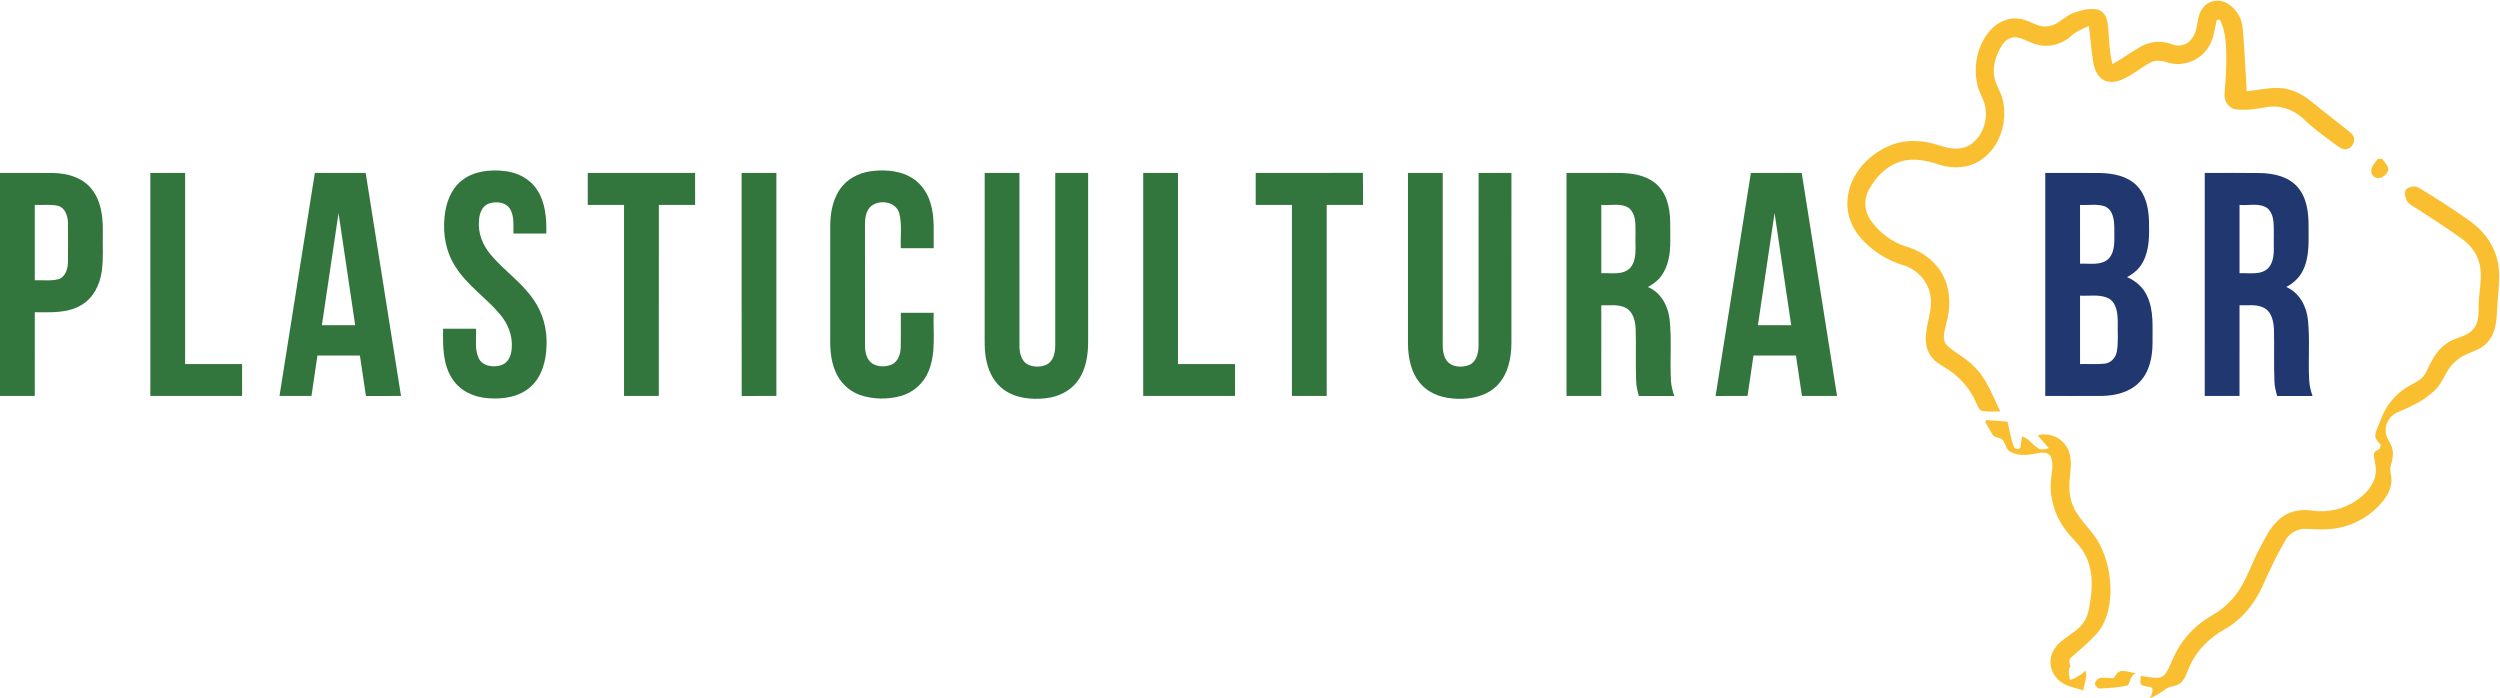 <?xml version="1.0" encoding="UTF-8" ?>
<!DOCTYPE svg PUBLIC "-//W3C//DTD SVG 1.1//EN" "http://www.w3.org/Graphics/SVG/1.1/DTD/svg11.dtd">
<svg width="1640pt" height="458pt" viewBox="0 0 1640 458" version="1.1" xmlns="http://www.w3.org/2000/svg">
<g id="#f9bf30ff">
<path fill="#f9bf30" opacity="1.00" d=" M 1445.12 5.13 C 1448.36 0.74 1454.67 -0.79 1459.62 1.48 C 1466.24 4.46 1470.66 11.36 1471.25 18.52 C 1472.36 32.26 1473.01 46.04 1473.86 59.80 C 1483.20 59.12 1492.70 56.03 1501.98 58.87 C 1509.78 60.76 1515.84 66.26 1521.91 71.16 C 1528.04 76.04 1534.20 80.90 1540.38 85.72 C 1542.10 87.10 1544.09 88.65 1544.34 91.03 C 1544.54 94.16 1542.23 97.56 1539.01 97.95 C 1536.30 98.18 1534.18 96.24 1532.11 94.84 C 1524.91 89.45 1517.49 84.29 1511.07 77.96 C 1504.71 71.93 1495.63 68.67 1486.91 70.27 C 1480.08 71.59 1473.04 72.62 1466.12 71.61 C 1461.38 70.66 1458.75 65.55 1459.31 61.02 C 1460.14 51.71 1460.66 42.35 1460.38 33.00 C 1460.05 26.13 1459.53 18.99 1456.14 12.84 C 1455.66 12.91 1454.69 13.06 1454.20 13.13 C 1452.66 19.33 1452.28 26.09 1448.41 31.44 C 1443.05 39.69 1432.28 43.87 1422.78 41.22 C 1418.93 40.08 1414.65 38.98 1410.87 40.92 C 1404.03 44.53 1398.16 49.91 1390.85 52.66 C 1387.06 54.08 1382.45 54.36 1379.03 51.89 C 1375.44 49.36 1373.87 44.94 1373.15 40.78 C 1371.83 32.92 1371.39 24.94 1370.27 17.05 C 1366.22 18.95 1361.92 20.53 1358.62 23.66 C 1352.89 28.82 1344.75 31.32 1337.18 29.44 C 1332.17 28.58 1327.98 25.26 1322.97 24.51 C 1319.09 23.92 1315.47 26.32 1313.44 29.46 C 1309.37 35.78 1306.83 43.57 1308.42 51.10 C 1309.33 56.14 1312.65 60.32 1313.75 65.31 C 1317.28 79.81 1311.97 96.82 1299.20 105.14 C 1291.26 110.48 1280.91 110.93 1272.01 107.96 C 1264.18 105.34 1255.65 103.50 1247.50 105.75 C 1237.91 108.43 1230.41 116.09 1225.86 124.71 C 1222.57 130.76 1223.04 138.48 1226.90 144.16 C 1232.66 152.47 1241.14 159.01 1250.90 161.87 C 1261.24 164.92 1270.63 171.99 1275.21 181.91 C 1279.75 191.42 1279.50 202.49 1276.67 212.46 C 1275.80 217.02 1273.50 222.77 1277.30 226.64 C 1282.68 231.70 1289.67 234.79 1294.77 240.23 C 1303.34 248.25 1307.09 259.64 1312.22 269.88 C 1308.25 269.86 1304.24 270.24 1300.31 269.59 C 1298.09 268.77 1297.34 266.36 1296.46 264.42 C 1292.28 254.44 1284.59 246.11 1275.27 240.70 C 1271.95 238.82 1268.64 236.67 1266.52 233.42 C 1263.38 228.95 1262.80 223.20 1263.63 217.92 C 1264.54 209.57 1268.19 201.29 1266.11 192.82 C 1264.30 183.78 1257.03 176.43 1248.26 173.88 C 1237.66 170.74 1228.12 164.45 1220.74 156.26 C 1214.89 149.66 1211.39 140.86 1211.89 131.98 C 1212.61 114.52 1226.54 99.89 1242.53 94.45 C 1252.22 91.26 1262.82 92.21 1272.38 95.44 C 1278.49 97.46 1285.58 98.79 1291.52 95.50 C 1300.05 90.63 1304.03 79.87 1302.38 70.43 C 1301.60 65.23 1298.27 60.91 1297.19 55.80 C 1294.37 43.84 1296.94 30.44 1304.78 20.85 C 1309.35 15.14 1316.64 11.33 1324.07 12.21 C 1330.72 12.58 1336.05 18.11 1342.90 17.31 C 1349.90 16.92 1354.16 10.52 1360.48 8.39 C 1365.38 6.65 1370.73 5.20 1375.94 6.24 C 1379.90 7.13 1382.07 11.14 1382.56 14.90 C 1383.77 23.95 1383.40 33.22 1385.80 42.10 C 1392.15 38.44 1398.12 34.14 1404.49 30.50 C 1410.66 27.02 1418.26 26.42 1424.87 29.07 C 1429.33 30.99 1434.81 29.54 1437.65 25.58 C 1442.60 19.74 1440.31 11.02 1445.12 5.13 Z" />
<path fill="#f9bf30" opacity="1.00" d=" M 1556.72 115.31 C 1553.49 111.46 1557.53 107.21 1559.91 104.18 C 1560.58 104.18 1561.94 104.18 1562.62 104.19 C 1564.10 106.37 1566.38 108.29 1566.79 111.02 C 1566.15 115.29 1560.14 119.04 1556.72 115.31 Z" />
<path fill="#f9bf30" opacity="1.00" d=" M 1578.33 124.30 C 1580.74 122.10 1584.73 121.53 1587.43 123.58 C 1598.75 130.47 1609.95 137.58 1620.70 145.32 C 1628.28 150.79 1634.47 158.43 1637.34 167.41 C 1640.93 177.60 1638.99 188.45 1638.36 198.93 C 1637.72 207.30 1638.22 216.65 1632.60 223.57 C 1627.31 230.82 1617.20 230.79 1611.02 236.92 C 1604.10 242.21 1602.88 251.79 1596.03 257.10 C 1589.48 263.12 1581.35 266.83 1573.26 270.27 C 1568.14 272.23 1564.53 277.53 1565.00 283.06 C 1565.12 287.57 1568.86 290.84 1569.55 295.20 C 1570.19 298.70 1569.25 302.20 1568.35 305.57 C 1567.47 308.00 1568.45 310.50 1568.67 312.96 C 1569.31 317.84 1567.48 322.70 1564.73 326.66 C 1557.38 336.90 1546.00 344.17 1533.57 346.36 C 1526.78 347.75 1519.85 347.26 1513.00 346.92 C 1507.48 346.58 1502.04 349.53 1499.29 354.31 C 1493.77 363.70 1489.09 373.56 1484.68 383.52 C 1479.38 395.34 1471.11 406.23 1459.65 412.63 C 1449.77 418.05 1441.31 426.32 1436.60 436.64 C 1434.73 440.37 1433.87 444.78 1430.78 447.78 C 1427.90 450.55 1423.32 449.72 1420.32 452.31 C 1417.30 454.60 1413.99 456.49 1410.52 458.00 L 1410.41 458.00 C 1411.13 455.86 1412.75 453.44 1411.74 451.20 C 1409.68 450.40 1407.44 450.29 1405.37 449.62 C 1403.19 448.26 1404.35 445.40 1404.48 443.37 C 1408.59 443.82 1412.74 445.09 1416.91 444.43 C 1419.76 443.80 1421.30 441.02 1422.53 438.62 C 1424.86 433.64 1426.78 428.44 1429.83 423.83 C 1435.13 415.35 1442.72 408.43 1451.40 403.50 C 1457.83 399.84 1463.45 394.77 1467.73 388.72 C 1473.91 380.18 1476.90 369.93 1481.84 360.71 C 1485.99 352.98 1489.70 344.42 1497.07 339.15 C 1502.72 334.93 1510.13 333.95 1516.98 334.97 C 1527.10 336.42 1537.75 334.06 1546.09 328.09 C 1551.91 324.01 1557.36 318.29 1558.37 310.96 C 1559.18 306.64 1557.44 302.45 1557.23 298.18 C 1557.23 296.02 1559.59 295.39 1561.09 294.45 C 1561.31 293.56 1561.54 292.68 1561.80 291.80 C 1560.09 289.92 1557.76 287.90 1558.25 285.07 C 1558.93 281.30 1560.92 277.93 1562.18 274.34 C 1565.33 265.93 1571.37 258.70 1578.97 253.96 C 1583.41 251.21 1588.97 249.47 1591.37 244.39 C 1594.73 237.51 1598.04 230.12 1604.59 225.63 C 1610.01 221.14 1618.24 221.42 1622.71 215.61 C 1626.30 211.25 1625.91 205.31 1626.00 200.01 C 1626.08 190.83 1628.90 181.51 1626.38 172.43 C 1624.68 165.78 1620.15 160.19 1614.55 156.36 C 1605.40 149.71 1595.83 143.67 1586.38 137.48 C 1583.52 135.52 1579.82 134.08 1578.43 130.66 C 1577.72 128.66 1577.21 126.24 1578.33 124.30 Z" />
<path fill="#f9bf30" opacity="1.00" d=" M 1302.35 276.85 C 1302.48 276.54 1302.74 275.92 1302.87 275.62 C 1307.57 275.73 1312.25 276.31 1316.96 276.58 C 1318.23 282.05 1319.05 287.69 1321.10 292.95 C 1321.56 294.84 1324.32 295.13 1325.39 293.58 C 1325.84 291.16 1325.99 288.69 1326.58 286.30 C 1330.95 287.61 1333.29 291.79 1337.02 294.07 C 1339.18 295.46 1341.77 294.67 1344.05 293.99 C 1341.62 291.17 1339.10 288.44 1336.69 285.62 C 1343.62 283.59 1351.50 286.48 1355.37 292.58 C 1359.30 298.24 1358.59 305.50 1357.96 311.99 C 1357.00 319.19 1357.34 326.81 1360.59 333.43 C 1364.85 342.06 1372.78 348.17 1377.20 356.70 C 1382.40 366.57 1384.70 377.85 1384.45 388.97 C 1384.12 398.38 1381.92 408.27 1375.58 415.54 C 1370.38 421.31 1364.37 426.30 1358.55 431.42 C 1356.79 432.93 1357.76 435.30 1358.14 437.17 C 1356.30 439.91 1357.46 443.14 1357.93 446.10 C 1361.78 444.84 1365.28 442.77 1368.12 439.85 C 1369.60 444.10 1367.04 448.55 1366.74 452.87 C 1360.87 450.94 1354.04 450.27 1349.71 445.36 C 1344.86 440.62 1343.63 432.71 1347.04 426.80 C 1351.32 418.89 1360.82 416.19 1366.15 409.18 C 1370.02 404.66 1370.49 398.50 1371.42 392.88 C 1372.88 382.98 1372.54 372.31 1367.55 363.40 C 1364.24 356.98 1358.26 352.61 1354.29 346.68 C 1347.92 337.84 1344.59 326.84 1345.34 315.95 C 1345.62 310.59 1347.48 305.00 1345.40 299.78 C 1343.97 296.50 1339.82 296.64 1336.89 297.30 C 1330.91 298.50 1324.21 299.51 1318.68 296.25 C 1316.06 295.04 1315.88 291.81 1314.39 289.65 C 1313.17 286.43 1308.72 287.85 1307.06 285.04 C 1305.37 282.38 1304.02 279.52 1302.35 276.85 Z" />
<path fill="#f9bf30" opacity="1.00" d=" M 1386.60 444.88 C 1387.90 442.87 1389.22 440.24 1391.96 440.09 C 1395.07 440.08 1398.05 441.16 1401.10 441.69 C 1397.62 443.00 1397.55 446.91 1395.86 449.65 C 1390.00 450.97 1383.97 451.35 1377.99 451.64 C 1376.19 452.00 1375.02 450.30 1374.32 448.96 C 1374.24 446.92 1376.13 445.06 1378.05 444.59 C 1380.89 444.51 1383.73 444.91 1386.60 444.88 Z" />
</g>
<g id="#32753dff">
<path fill="#32753d" opacity="1.00" d=" M 302.64 118.64 C 310.50 112.19 321.36 111.06 331.13 112.21 C 339.51 113.11 347.76 117.33 352.36 124.57 C 357.88 132.98 358.59 143.40 358.38 153.18 C 351.19 153.19 344.00 153.19 336.82 153.18 C 336.70 147.88 337.44 142.13 334.73 137.31 C 331.96 132.45 325.27 131.87 320.47 133.61 C 315.98 135.32 314.40 140.48 314.20 144.87 C 313.48 152.95 316.71 160.91 321.87 167.01 C 330.65 177.56 342.48 185.31 350.17 196.82 C 356.27 205.57 359.06 216.38 358.53 227.00 C 358.22 236.55 355.66 246.77 348.39 253.45 C 340.88 260.46 329.95 262.06 320.07 261.22 C 311.17 260.60 302.11 256.62 297.05 249.01 C 290.31 239.29 290.52 226.95 290.69 215.63 C 297.88 215.62 305.06 215.62 312.25 215.63 C 312.58 222.05 311.21 228.94 314.01 234.98 C 316.67 240.47 324.01 241.25 329.21 239.40 C 333.76 237.71 335.55 232.58 335.70 228.11 C 336.38 220.03 333.07 212.11 327.88 206.03 C 318.78 195.20 306.49 187.23 298.88 175.10 C 292.52 165.43 290.38 153.47 291.65 142.07 C 292.49 133.36 295.65 124.30 302.64 118.64 Z" />
<path fill="#32753d" opacity="1.00" d=" M 552.80 121.84 C 558.04 115.67 566.09 112.60 574.01 112.01 C 582.29 111.35 591.11 112.25 598.31 116.72 C 604.15 120.30 608.26 126.25 610.25 132.74 C 613.40 142.45 612.29 152.78 612.50 162.81 C 605.31 162.81 598.13 162.82 590.94 162.81 C 590.56 155.25 591.85 147.49 589.96 140.08 C 587.64 130.75 572.35 130.08 568.84 138.82 C 567.19 142.65 567.43 146.91 567.43 150.98 C 567.46 176.33 567.41 201.68 567.45 227.02 C 567.52 231.30 568.57 236.23 572.48 238.64 C 576.27 240.79 581.17 240.78 585.12 239.06 C 589.22 237.10 590.69 232.26 590.85 228.03 C 591.08 220.42 590.86 212.80 590.94 205.19 C 598.13 205.18 605.31 205.19 612.50 205.19 C 612.04 217.90 614.14 231.23 609.21 243.34 C 606.09 251.35 599.06 257.61 590.76 259.83 C 582.04 262.15 572.54 262.04 563.99 259.06 C 556.62 256.42 550.63 250.44 547.82 243.16 C 544.63 235.52 544.48 227.11 544.62 218.96 C 544.63 195.29 544.61 171.63 544.63 147.96 C 544.70 138.76 546.62 128.98 552.80 121.84 Z" />
<path fill="#32753d" opacity="1.00" d=" M 0.00 113.44 C 11.66 113.48 23.33 113.35 34.99 113.49 C 43.98 113.66 53.61 116.29 59.60 123.40 C 66.30 131.23 67.60 142.05 67.45 151.98 C 67.23 160.70 67.98 169.48 66.73 178.14 C 65.48 186.89 61.13 195.69 53.24 200.19 C 44.09 205.67 33.05 204.79 22.82 204.82 C 22.81 223.13 22.82 241.44 22.81 259.75 C 15.21 259.75 7.60 259.75 0.00 259.75 L 0.00 113.44 M 22.81 134.45 C 22.82 150.92 22.81 167.40 22.82 183.87 C 27.95 183.68 33.22 184.44 38.25 183.18 C 42.95 181.75 44.49 176.40 44.58 172.00 C 44.66 163.34 44.68 154.68 44.57 146.03 C 44.46 141.61 42.76 136.25 37.96 135.01 C 33.00 133.90 27.85 134.63 22.81 134.45 Z" />
<path fill="#32753d" opacity="1.00" d=" M 98.62 113.44 C 106.23 113.43 113.83 113.43 121.44 113.44 C 121.44 155.23 121.44 197.02 121.44 238.81 C 133.89 238.82 146.35 238.80 158.81 238.82 C 158.81 245.79 158.82 252.77 158.81 259.75 C 138.75 259.75 118.69 259.75 98.63 259.75 C 98.61 210.98 98.63 162.21 98.62 113.44 Z" />
<path fill="#32753d" opacity="1.00" d=" M 206.54 113.44 C 217.65 113.43 228.77 113.44 239.88 113.43 C 247.63 162.20 255.34 210.98 263.06 259.75 C 255.39 259.75 247.72 259.74 240.05 259.76 C 238.70 250.93 237.44 242.08 236.10 233.25 C 226.81 233.25 217.53 233.25 208.24 233.25 C 206.94 242.08 205.62 250.91 204.32 259.74 C 197.33 259.76 190.34 259.76 183.35 259.74 C 191.09 210.98 198.81 162.21 206.54 113.44 M 211.16 213.31 C 218.44 213.31 225.72 213.31 233.00 213.31 C 229.36 188.80 225.75 164.29 222.08 139.79 C 218.39 164.29 214.80 188.80 211.16 213.31 Z" />
<path fill="#32753d" opacity="1.00" d=" M 385.56 113.44 C 409.04 113.42 432.51 113.45 455.99 113.43 C 456.01 120.43 456.00 127.43 456.00 134.44 C 448.06 134.44 440.13 134.44 432.19 134.44 C 432.18 176.21 432.20 217.98 432.18 259.75 C 424.58 259.75 416.98 259.75 409.37 259.75 C 409.37 217.98 409.37 176.21 409.37 134.45 C 401.44 134.42 393.50 134.45 385.57 134.43 C 385.56 127.44 385.56 120.44 385.56 113.44 Z" />
<path fill="#32753d" opacity="1.00" d=" M 486.50 113.44 C 494.10 113.43 501.71 113.43 509.31 113.45 C 509.31 162.21 509.32 210.98 509.31 259.75 C 501.72 259.77 494.14 259.71 486.55 259.79 C 486.43 211.01 486.54 162.23 486.50 113.44 Z" />
<path fill="#32753d" opacity="1.00" d=" M 645.95 113.44 C 653.54 113.43 661.14 113.44 668.75 113.44 C 668.76 151.28 668.74 189.12 668.76 226.96 C 668.79 231.38 669.85 236.61 674.02 238.99 C 677.96 241.02 683.00 241.02 686.95 238.99 C 691.44 236.40 692.25 230.69 692.25 225.97 C 692.26 188.46 692.24 150.95 692.25 113.44 C 699.44 113.43 706.62 113.44 713.81 113.43 C 713.83 149.96 713.80 186.48 713.82 223.01 C 713.92 232.33 712.61 242.23 706.95 249.93 C 702.12 256.64 694.09 260.40 686.00 261.25 C 676.59 262.30 666.30 261.31 658.44 255.58 C 652.38 251.23 648.72 244.26 647.19 237.08 C 645.56 230.16 645.99 223.00 645.94 215.96 C 645.94 181.78 645.93 147.61 645.95 113.44 Z" />
<path fill="#32753d" opacity="1.00" d=" M 749.95 113.44 C 757.54 113.43 765.14 113.44 772.75 113.44 C 772.76 155.23 772.74 197.02 772.75 238.81 C 785.23 238.82 797.71 238.81 810.18 238.82 C 810.19 245.79 810.19 252.77 810.18 259.75 C 790.10 259.75 770.02 259.75 749.94 259.75 C 749.94 210.98 749.93 162.21 749.95 113.44 Z" />
<path fill="#32753d" opacity="1.00" d=" M 823.75 113.45 C 847.18 113.40 870.62 113.48 894.06 113.41 C 894.19 120.41 894.10 127.42 894.12 134.43 C 886.18 134.44 878.25 134.43 870.32 134.44 C 870.31 176.20 870.31 217.97 870.32 259.74 C 862.71 259.76 855.10 259.75 847.50 259.75 C 847.50 217.98 847.50 176.21 847.50 134.45 C 839.58 134.43 831.67 134.45 823.75 134.43 C 823.74 127.44 823.75 120.44 823.75 113.45 Z" />
<path fill="#32753d" opacity="1.00" d=" M 923.62 113.44 C 931.23 113.43 938.83 113.43 946.44 113.45 C 946.43 149.65 946.45 185.85 946.43 222.05 C 946.44 226.80 946.04 232.02 948.75 236.19 C 952.06 241.10 959.27 241.42 964.26 239.20 C 969.00 236.77 969.95 230.88 969.93 226.05 C 969.95 188.51 969.92 150.98 969.95 113.44 C 977.13 113.44 984.31 113.43 991.50 113.44 C 991.49 150.63 991.52 187.81 991.49 224.99 C 991.45 234.95 989.30 245.73 981.99 253.00 C 975.27 259.80 965.25 261.91 956.00 261.60 C 947.47 261.43 938.51 258.85 932.56 252.44 C 925.69 245.16 923.64 234.73 923.63 225.04 C 923.62 187.84 923.63 150.64 923.62 113.44 Z" />
<path fill="#32753d" opacity="1.00" d=" M 1027.62 113.44 C 1038.42 113.43 1049.22 113.44 1060.02 113.44 C 1067.84 113.43 1076.06 114.06 1082.95 118.11 C 1088.04 121.05 1091.73 126.06 1093.51 131.62 C 1096.42 140.11 1095.55 149.19 1095.70 157.99 C 1095.76 165.94 1094.64 174.38 1089.84 180.96 C 1087.60 184.15 1084.38 186.43 1081.02 188.30 C 1089.58 191.78 1094.29 200.72 1095.27 209.53 C 1096.75 222.98 1095.36 236.55 1096.17 250.03 C 1096.37 253.37 1097.28 256.60 1098.33 259.76 C 1090.59 259.74 1082.85 259.75 1075.11 259.76 C 1074.15 256.58 1073.40 253.33 1073.32 250.01 C 1072.85 238.67 1073.36 227.31 1073.01 215.97 C 1072.77 210.88 1071.58 204.93 1066.84 202.14 C 1061.84 199.35 1055.89 200.46 1050.44 200.26 C 1050.43 220.09 1050.44 239.92 1050.43 259.75 C 1042.83 259.75 1035.23 259.75 1027.63 259.75 C 1027.62 210.98 1027.63 162.21 1027.62 113.44 M 1050.44 134.44 C 1050.44 149.38 1050.43 164.31 1050.45 179.24 C 1056.79 178.88 1064.59 180.80 1069.51 175.63 C 1074.24 169.87 1072.55 161.92 1072.88 155.06 C 1072.69 148.83 1073.89 141.06 1068.61 136.50 C 1063.27 132.91 1056.44 134.98 1050.44 134.44 Z" />
<path fill="#32753d" opacity="1.00" d=" M 1148.58 113.44 C 1159.69 113.43 1170.80 113.45 1181.92 113.43 C 1189.67 162.20 1197.38 210.98 1205.10 259.75 C 1197.43 259.75 1189.75 259.75 1182.08 259.75 C 1180.75 250.92 1179.47 242.08 1178.14 233.25 C 1168.85 233.25 1159.57 233.25 1150.29 233.25 C 1148.98 242.08 1147.66 250.91 1146.37 259.74 C 1139.38 259.77 1132.40 259.73 1125.42 259.76 C 1133.09 210.98 1140.86 162.22 1148.58 113.44 M 1153.20 213.31 C 1160.48 213.31 1167.75 213.32 1175.03 213.31 C 1171.40 188.78 1167.78 164.26 1164.12 139.74 C 1160.44 164.26 1156.83 188.79 1153.20 213.31 Z" />
</g>
<g id="#213770ff">
<path fill="#213770" opacity="1.00" d=" M 1341.69 113.44 C 1353.80 113.47 1365.92 113.36 1378.04 113.50 C 1386.37 113.74 1395.36 115.47 1401.51 121.54 C 1407.67 127.60 1409.50 136.61 1409.75 144.95 C 1409.93 153.96 1410.18 163.55 1405.83 171.75 C 1403.56 176.17 1399.68 179.53 1395.31 181.79 C 1401.09 184.21 1406.09 188.61 1408.62 194.42 C 1413.06 203.98 1411.91 214.79 1412.06 225.03 C 1412.05 234.08 1410.11 243.84 1403.63 250.58 C 1397.34 257.22 1387.88 259.56 1379.03 259.72 C 1366.58 259.80 1354.13 259.73 1341.69 259.75 C 1341.68 210.98 1341.69 162.21 1341.69 113.44 M 1364.50 134.44 C 1364.50 147.29 1364.49 160.14 1364.51 172.99 C 1370.81 172.64 1378.50 174.50 1383.47 169.50 C 1388.09 164.14 1386.79 156.52 1386.99 150.00 C 1387.00 144.68 1386.35 137.69 1380.69 135.34 C 1375.49 133.61 1369.87 134.76 1364.50 134.44 M 1364.51 193.95 C 1364.50 208.90 1364.50 223.86 1364.51 238.81 C 1369.80 238.69 1375.13 239.09 1380.42 238.59 C 1384.53 238.24 1387.82 234.88 1388.58 230.90 C 1389.83 224.36 1389.03 217.64 1389.25 211.01 C 1389.15 205.57 1388.57 198.77 1383.31 195.74 C 1377.49 192.86 1370.74 194.29 1364.51 193.95 Z" />
<path fill="#213770" opacity="1.00" d=" M 1446.32 113.44 C 1458.56 113.48 1470.81 113.33 1483.06 113.52 C 1491.54 113.79 1500.77 115.73 1506.78 122.22 C 1513.16 129.09 1514.42 138.98 1514.43 147.98 C 1514.35 157.68 1515.24 167.94 1510.93 176.97 C 1508.69 181.94 1504.53 185.78 1499.75 188.28 C 1508.42 191.88 1513.13 201.00 1514.03 209.97 C 1515.41 223.24 1514.04 236.64 1514.87 249.95 C 1515.07 253.31 1515.95 256.58 1517.02 259.77 C 1509.28 259.73 1501.55 259.75 1493.82 259.76 C 1492.88 256.58 1492.09 253.34 1492.02 250.01 C 1491.55 238.65 1492.02 227.28 1491.72 215.92 C 1491.44 210.90 1490.32 205.05 1485.69 202.23 C 1480.68 199.30 1474.63 200.48 1469.13 200.26 C 1469.12 220.09 1469.13 239.92 1469.12 259.75 C 1461.51 259.75 1453.91 259.75 1446.31 259.75 C 1446.31 210.98 1446.31 162.21 1446.32 113.44 M 1469.13 134.44 C 1469.11 149.37 1469.13 164.30 1469.13 179.24 C 1475.37 178.88 1482.89 180.74 1487.91 175.95 C 1492.99 170.26 1491.28 161.99 1491.63 155.03 C 1491.40 148.82 1492.55 141.14 1487.39 136.55 C 1482.06 132.89 1475.16 134.99 1469.13 134.44 Z" />
</g>
</svg>
